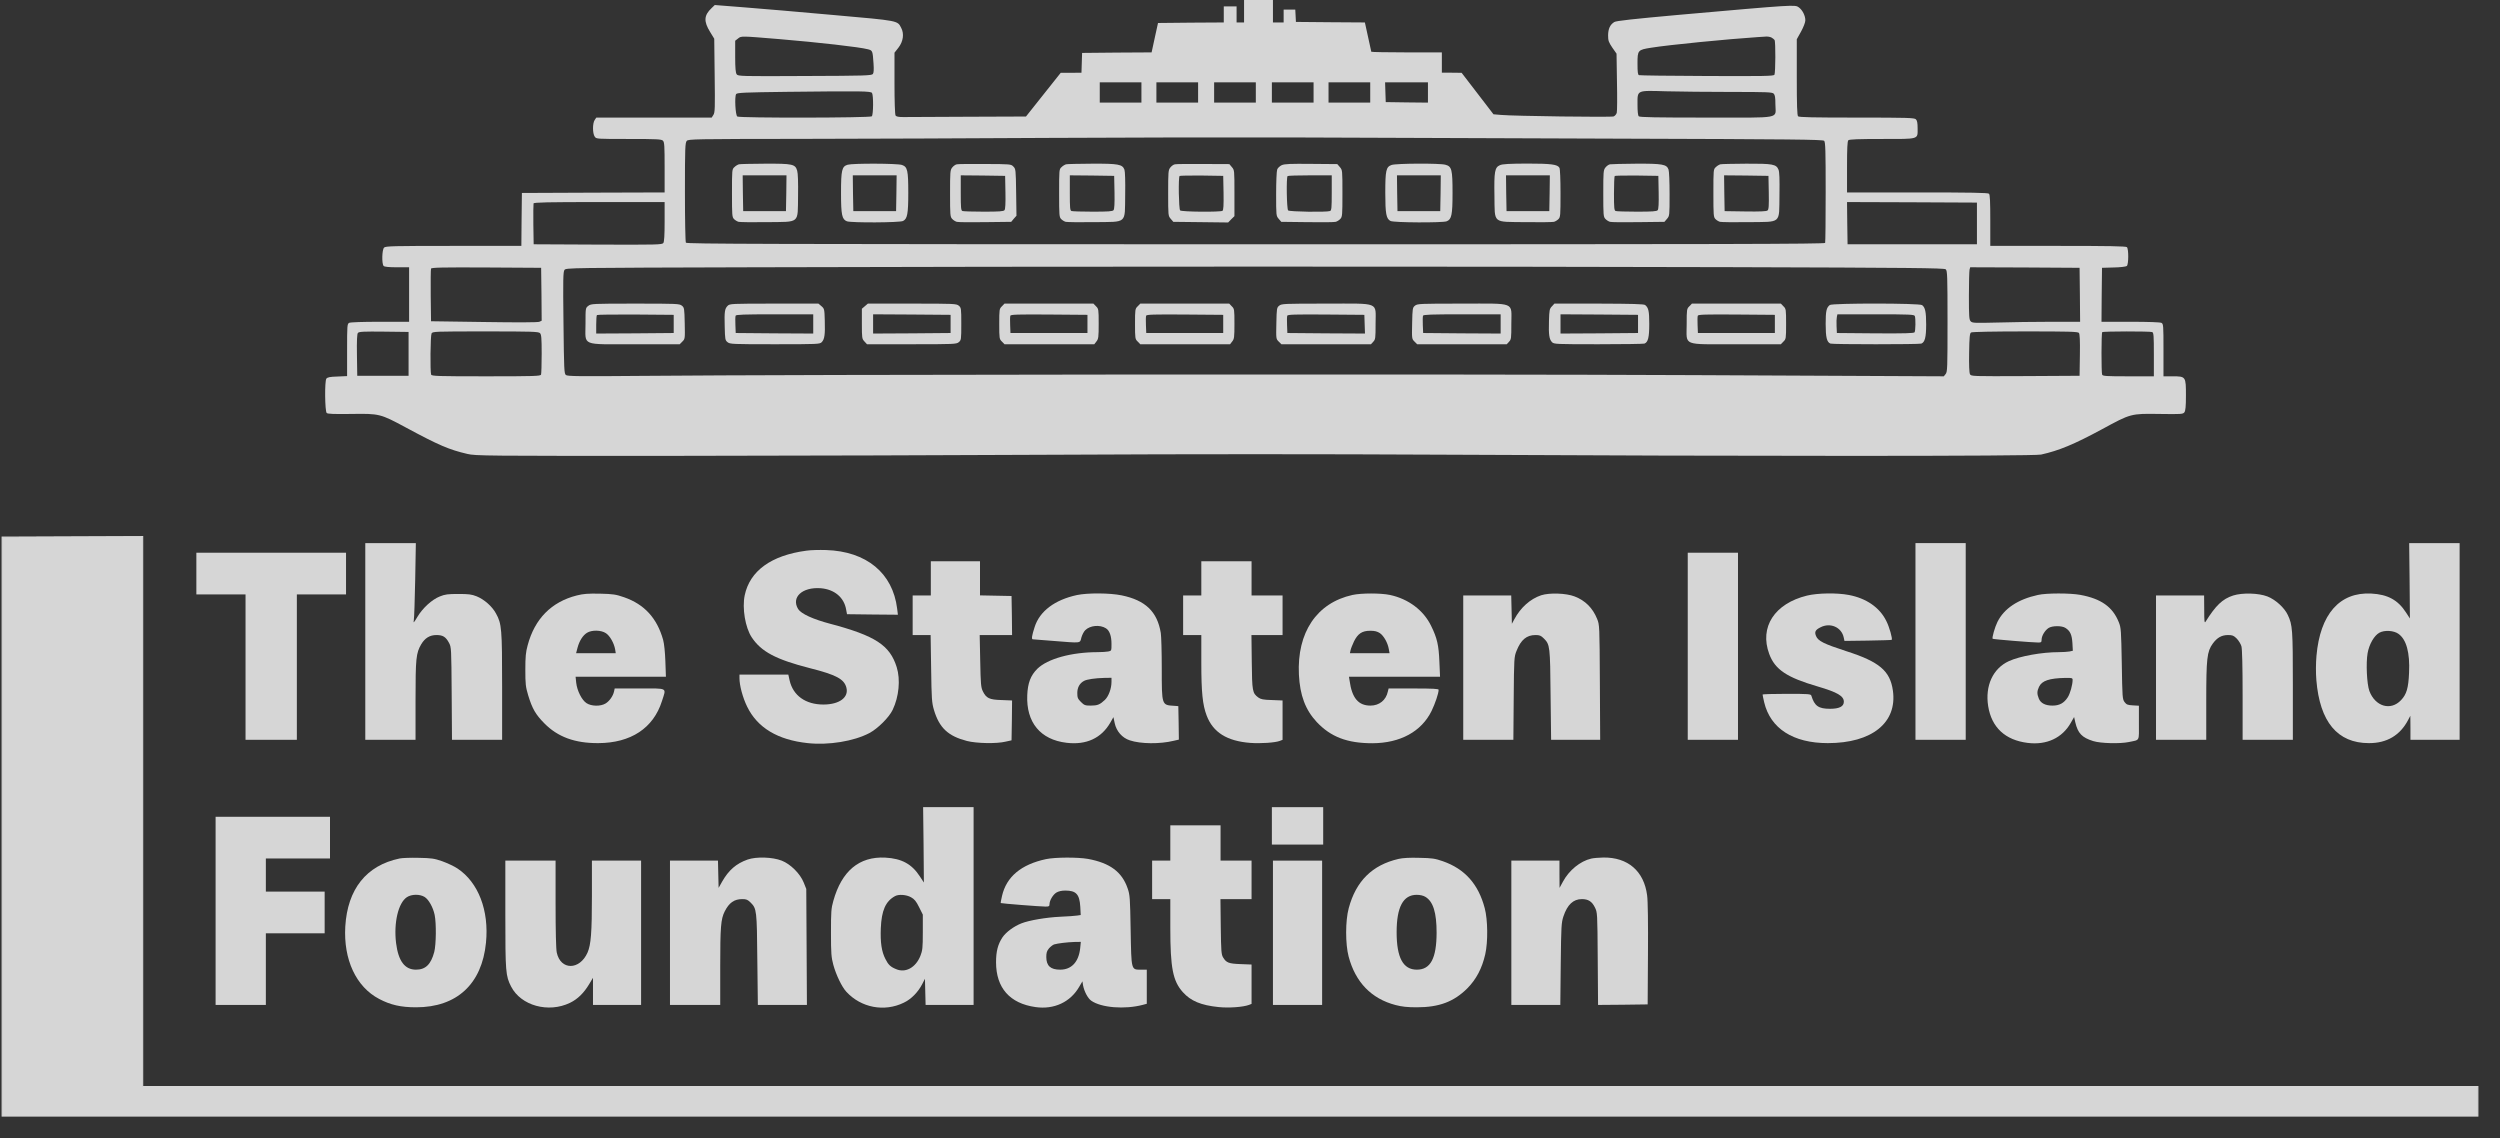 <?xml version="1.0" encoding="UTF-8"?>
<svg xmlns="http://www.w3.org/2000/svg" width="112" height="51" viewBox="0 0 112 51" fill="none">
  <rect x="0" y="0" width="112" height="51" fill="#333333" stroke="none"/>
  <g opacity="0.8">
    <path d="M55.734 0.503V1.006H55.567H55.399V0.646V0.287H55.112H54.825V0.646V1.006L53.354 1.015L51.879 1.03L51.735 1.686L51.592 2.347L50.035 2.356L48.478 2.371L48.464 2.811L48.45 3.257L47.985 3.262H47.52L46.74 4.243L45.964 5.22L43.363 5.23C41.936 5.24 40.633 5.244 40.465 5.244C40.25 5.244 40.154 5.225 40.121 5.173C40.092 5.129 40.073 4.512 40.073 3.731V2.361L40.25 2.136C40.465 1.858 40.513 1.513 40.374 1.25C40.202 0.919 40.298 0.934 37.367 0.675C35.892 0.541 34.086 0.388 33.353 0.33L32.022 0.225L31.878 0.364C31.533 0.69 31.519 0.958 31.816 1.437L31.998 1.734L32.017 3.381C32.036 4.852 32.031 5.043 31.959 5.149L31.883 5.268H29.296H26.715L26.643 5.374C26.542 5.517 26.542 5.977 26.643 6.121C26.715 6.226 26.72 6.226 28.171 6.226C29.43 6.226 29.636 6.236 29.699 6.303C29.766 6.365 29.775 6.542 29.775 7.5V8.621L26.581 8.631L23.381 8.645L23.367 9.828L23.357 11.016H20.321C17.619 11.016 17.275 11.025 17.207 11.092C17.112 11.183 17.097 11.825 17.188 11.916C17.227 11.955 17.428 11.974 17.787 11.974H18.328V13.195V14.416H17.03C16.23 14.416 15.699 14.435 15.641 14.464C15.555 14.512 15.55 14.579 15.55 15.681V16.849L15.114 16.869C14.779 16.878 14.669 16.902 14.621 16.964C14.54 17.075 14.554 18.42 14.636 18.502C14.679 18.545 14.971 18.555 15.732 18.545C17.002 18.526 17.035 18.535 18.175 19.148C19.669 19.953 20.12 20.145 20.939 20.336C21.307 20.422 21.686 20.427 30.35 20.422C35.317 20.418 43.172 20.394 47.808 20.37C53.134 20.341 59.341 20.341 64.667 20.37C78.202 20.442 91.096 20.442 91.44 20.365C92.24 20.188 92.92 19.905 94.17 19.23C95.464 18.526 95.459 18.526 96.742 18.545C97.739 18.559 97.796 18.555 97.863 18.468C97.911 18.396 97.93 18.21 97.93 17.712C97.93 16.869 97.925 16.859 97.332 16.859H96.924V15.686C96.924 14.579 96.92 14.512 96.833 14.464C96.776 14.435 96.244 14.416 95.44 14.416H94.147L94.156 13.205L94.17 11.998L94.692 11.983C94.985 11.979 95.248 11.945 95.282 11.916C95.363 11.849 95.368 11.155 95.286 11.073C95.243 11.03 94.491 11.016 92.197 11.016H89.165V9.876C89.165 9.052 89.151 8.722 89.108 8.679C89.065 8.635 88.284 8.621 85.899 8.621H82.747V7.481C82.747 6.657 82.762 6.327 82.805 6.284C82.848 6.241 83.25 6.226 84.309 6.226C86.004 6.226 85.909 6.255 85.909 5.747C85.909 5.513 85.889 5.398 85.832 5.345C85.765 5.278 85.458 5.268 83.183 5.268C81.248 5.268 80.597 5.254 80.554 5.211C80.511 5.168 80.496 4.713 80.496 3.458V1.758L80.688 1.413C80.798 1.212 80.879 1.001 80.879 0.91C80.879 0.699 80.75 0.45 80.587 0.33C80.41 0.206 80.463 0.201 75.156 0.67C73.188 0.848 72.397 0.934 72.321 0.987C72.129 1.106 72.048 1.288 72.043 1.58C72.043 1.825 72.067 1.887 72.23 2.131L72.421 2.404L72.44 3.664C72.455 4.358 72.45 4.981 72.431 5.053C72.412 5.12 72.349 5.192 72.292 5.216C72.182 5.259 67.823 5.201 67.249 5.149L66.908 5.12L66.195 4.191L65.481 3.262L65.04 3.257H64.595V2.802V2.347H63.014C62.148 2.347 61.434 2.332 61.434 2.318C61.434 2.299 61.242 1.427 61.171 1.116L61.147 1.006L59.6 0.996L58.057 0.982L58.043 0.704L58.029 0.431H57.77H57.507V0.718V1.006H57.267H57.028V0.503V-9.72748e-05H56.381H55.734V0.503ZM34.924 1.753C36.639 1.897 38.516 2.107 38.885 2.208C39.091 2.261 39.096 2.275 39.134 2.85C39.153 3.123 39.144 3.262 39.105 3.314C39.048 3.386 38.76 3.396 36.054 3.405C33.181 3.42 33.066 3.415 33.003 3.329C32.956 3.262 32.936 3.056 32.936 2.534V1.825L33.066 1.724C33.209 1.609 33.181 1.609 34.924 1.753ZM79.361 1.681C79.419 1.715 79.481 1.762 79.5 1.791C79.553 1.868 79.543 3.266 79.495 3.348C79.457 3.41 79.016 3.415 76.468 3.405C74.83 3.4 73.46 3.381 73.427 3.367C73.374 3.348 73.36 3.223 73.36 2.85C73.36 2.246 73.37 2.232 73.983 2.136C74.749 2.011 77.426 1.748 78.748 1.662C78.882 1.652 79.05 1.643 79.122 1.638C79.198 1.633 79.304 1.652 79.361 1.681ZM51.136 4.143V4.598H50.203H49.269V4.143V3.688H50.203H51.136V4.143ZM53.675 4.143V4.598H52.741H51.807V4.143V3.688H52.741H53.675V4.143ZM56.261 4.143V4.598H55.327H54.393V4.143V3.688H55.327H56.261V4.143ZM58.848 4.143V4.598H57.914H56.98V4.143V3.688H57.914H58.848V4.143ZM61.386 4.143V4.598H60.452H59.518V4.143V3.688H60.452H61.386V4.143ZM63.972 4.143V4.598L63.029 4.588L62.081 4.574L62.066 4.128L62.052 3.688H63.014H63.972V4.143ZM39.067 4.167C39.134 4.272 39.129 5.139 39.057 5.211C38.986 5.283 33.147 5.292 33.032 5.22C32.946 5.168 32.903 4.33 32.979 4.215C33.023 4.152 33.353 4.138 35.269 4.114C38.65 4.076 39.014 4.081 39.067 4.167ZM77.555 4.119C79.155 4.119 79.4 4.128 79.462 4.196C79.519 4.253 79.538 4.368 79.538 4.674C79.538 5.34 79.907 5.268 76.459 5.268C74.203 5.268 73.46 5.254 73.417 5.211C73.379 5.173 73.36 4.986 73.36 4.689C73.36 4.023 73.298 4.052 74.648 4.09C75.237 4.105 76.545 4.119 77.555 4.119ZM72.584 6.212C80.286 6.236 81.665 6.25 81.722 6.308C81.78 6.365 81.79 6.753 81.79 8.597C81.79 9.818 81.78 10.843 81.766 10.882C81.746 10.934 77.436 10.944 56.257 10.944C34.033 10.939 30.771 10.93 30.728 10.872C30.704 10.829 30.685 9.852 30.685 8.602C30.685 6.619 30.695 6.394 30.767 6.312C30.838 6.231 31.068 6.226 35.949 6.221C38.756 6.217 43.718 6.198 46.97 6.178C50.222 6.159 55.279 6.15 58.201 6.159C61.127 6.169 67.598 6.193 72.584 6.212ZM29.775 9.929C29.775 10.556 29.756 10.829 29.718 10.886C29.66 10.963 29.44 10.968 26.782 10.958L23.908 10.944L23.894 10.058C23.889 9.574 23.894 9.148 23.903 9.114C23.922 9.066 24.516 9.052 26.854 9.052H29.775V9.929ZM88.567 10.01V10.944H85.669H82.771L82.757 9.996L82.747 9.052L85.655 9.062L88.567 9.076V10.01ZM77.603 11.969C85.544 11.993 87.106 12.007 87.168 12.065C87.24 12.122 87.249 12.347 87.249 14.392C87.249 16.476 87.245 16.663 87.163 16.759L87.082 16.859L75.922 16.806C65.141 16.754 36.016 16.773 28.674 16.84C25.968 16.864 25.426 16.859 25.355 16.802C25.273 16.744 25.268 16.576 25.244 14.464C25.22 12.496 25.23 12.175 25.288 12.094C25.359 11.998 25.431 11.998 33.784 11.974C46.189 11.935 66.779 11.935 77.603 11.969ZM24.258 13.185L24.267 14.368L24.162 14.416C24.09 14.445 23.214 14.45 21.681 14.426L19.31 14.392L19.296 13.243C19.291 12.611 19.296 12.069 19.31 12.036C19.325 11.983 19.827 11.974 21.786 11.983L24.243 11.998L24.258 13.185ZM93.179 13.205L93.189 14.416H91.886C91.167 14.416 90.08 14.431 89.477 14.45C88.471 14.474 88.365 14.474 88.289 14.397C88.217 14.325 88.207 14.196 88.207 13.252C88.207 12.668 88.222 12.141 88.236 12.079L88.265 11.974L90.717 11.983L93.165 11.998L93.179 13.205ZM18.304 15.853V16.835H17.155H16.005L15.991 15.906C15.981 15.255 15.996 14.958 16.034 14.915C16.082 14.857 16.297 14.847 17.198 14.857L18.304 14.871V15.853ZM24.191 14.924C24.253 14.986 24.267 15.14 24.267 15.853C24.267 16.323 24.253 16.739 24.239 16.782C24.215 16.849 23.951 16.859 21.777 16.859C19.602 16.859 19.339 16.849 19.315 16.782C19.267 16.653 19.281 15.039 19.334 14.938C19.382 14.852 19.463 14.847 21.753 14.847C23.836 14.847 24.124 14.857 24.191 14.924ZM93.136 14.915C93.174 14.958 93.189 15.264 93.179 15.906L93.165 16.835L90.736 16.849C88.327 16.859 88.308 16.859 88.255 16.763C88.222 16.696 88.207 16.366 88.217 15.8C88.227 15.101 88.246 14.929 88.303 14.895C88.346 14.867 89.333 14.847 90.727 14.847C92.671 14.847 93.093 14.857 93.136 14.915ZM96.417 14.876C96.484 14.9 96.493 15.034 96.493 15.882V16.859H95.349C94.348 16.859 94.199 16.849 94.175 16.782C94.137 16.682 94.137 14.919 94.18 14.881C94.218 14.838 96.316 14.838 96.417 14.876Z" fill="white"></path>
    <path d="M33.104 7.361C33.051 7.376 32.96 7.428 32.903 7.486C32.793 7.582 32.793 7.606 32.793 8.654C32.793 9.655 32.797 9.727 32.888 9.818C32.941 9.871 33.032 9.924 33.09 9.938C33.152 9.952 33.722 9.962 34.359 9.952C35.863 9.933 35.733 10.043 35.753 8.774C35.762 8.166 35.748 7.764 35.714 7.649C35.628 7.352 35.513 7.328 34.268 7.333C33.679 7.337 33.157 7.347 33.104 7.361ZM35.226 8.654L35.211 9.459H34.253H33.295L33.281 8.654L33.272 7.855H34.253H35.235L35.226 8.654Z" fill="white"></path>
    <path d="M37.975 7.38C37.716 7.457 37.678 7.615 37.678 8.645C37.678 9.632 37.721 9.828 37.941 9.914C38.133 9.986 40.307 9.976 40.456 9.9C40.648 9.804 40.691 9.588 40.691 8.645C40.691 7.63 40.657 7.476 40.408 7.39C40.202 7.318 38.21 7.313 37.975 7.38ZM40.159 8.655L40.145 9.459H39.187H38.229L38.214 8.655L38.205 7.855H39.187H40.169L40.159 8.655Z" fill="white"></path>
    <path d="M42.865 7.361C42.803 7.371 42.712 7.438 42.659 7.505C42.568 7.62 42.563 7.697 42.563 8.664C42.563 9.641 42.568 9.713 42.659 9.809C42.712 9.866 42.807 9.924 42.865 9.938C42.922 9.957 43.497 9.962 44.139 9.952L45.303 9.938L45.418 9.799L45.538 9.665L45.523 8.616C45.509 7.601 45.504 7.567 45.399 7.462C45.293 7.352 45.269 7.352 44.129 7.347C43.492 7.342 42.922 7.347 42.865 7.361ZM45.044 8.616C45.054 9.114 45.039 9.373 45.001 9.416C44.958 9.469 44.757 9.483 44.072 9.483C43.588 9.483 43.162 9.469 43.119 9.454C43.052 9.43 43.042 9.311 43.042 8.64V7.855L44.038 7.864L45.03 7.879L45.044 8.616Z" fill="white"></path>
    <path d="M47.76 7.361C47.707 7.376 47.616 7.428 47.559 7.486C47.449 7.582 47.449 7.606 47.449 8.654C47.449 9.655 47.453 9.727 47.544 9.818C47.597 9.871 47.688 9.924 47.745 9.938C47.808 9.952 48.378 9.962 49.015 9.952C50.523 9.933 50.389 10.053 50.408 8.726C50.418 8.113 50.404 7.682 50.375 7.601C50.284 7.361 50.107 7.328 48.924 7.333C48.335 7.337 47.813 7.347 47.76 7.361ZM49.93 8.616C49.939 9.114 49.925 9.373 49.886 9.416C49.843 9.469 49.642 9.483 48.957 9.483C48.474 9.483 48.047 9.469 48.004 9.454C47.937 9.43 47.928 9.311 47.928 8.64V7.855L48.924 7.864L49.915 7.879L49.93 8.616Z" fill="white"></path>
    <path d="M52.636 7.361C52.573 7.371 52.482 7.438 52.43 7.505C52.339 7.62 52.334 7.697 52.334 8.65C52.334 9.66 52.334 9.67 52.449 9.804L52.564 9.938L53.79 9.952L55.021 9.967L55.16 9.823L55.303 9.684V8.65C55.303 7.63 55.303 7.62 55.188 7.486L55.074 7.352L53.905 7.347C53.268 7.342 52.693 7.347 52.636 7.361ZM54.815 8.64C54.824 9.22 54.81 9.411 54.767 9.445C54.662 9.507 52.937 9.493 52.87 9.426C52.808 9.363 52.784 7.946 52.846 7.883C52.865 7.869 53.311 7.859 53.838 7.864L54.8 7.879L54.815 8.64Z" fill="white"></path>
    <path d="M57.42 7.4C57.339 7.438 57.243 7.524 57.219 7.591C57.191 7.663 57.171 8.156 57.171 8.693C57.171 9.656 57.171 9.67 57.286 9.804L57.401 9.938L58.565 9.952C59.207 9.962 59.782 9.957 59.839 9.938C59.897 9.924 59.992 9.866 60.045 9.809C60.136 9.713 60.141 9.641 60.141 8.664C60.141 7.63 60.141 7.62 60.026 7.486L59.911 7.352L58.742 7.342C57.808 7.333 57.55 7.342 57.42 7.4ZM59.662 8.64C59.662 9.311 59.652 9.43 59.585 9.454C59.437 9.512 57.77 9.488 57.708 9.426C57.645 9.363 57.621 7.946 57.684 7.888C57.698 7.869 58.153 7.855 58.69 7.855H59.662V8.64Z" fill="white"></path>
    <path d="M62.344 7.39C62.095 7.476 62.061 7.63 62.061 8.645C62.061 9.588 62.105 9.804 62.296 9.9C62.445 9.976 64.619 9.986 64.811 9.914C65.031 9.828 65.074 9.632 65.074 8.645C65.074 7.591 65.04 7.457 64.753 7.38C64.499 7.309 62.559 7.318 62.344 7.39ZM64.538 8.655L64.523 9.459H63.565H62.607L62.593 8.655L62.584 7.855H63.565H64.547L64.538 8.655Z" fill="white"></path>
    <path d="M67.196 7.4C66.966 7.5 66.932 7.677 66.951 8.774C66.971 10.043 66.841 9.933 68.345 9.952C68.982 9.962 69.552 9.952 69.615 9.938C69.672 9.924 69.763 9.871 69.816 9.818C69.907 9.727 69.911 9.655 69.911 8.664C69.911 8.046 69.892 7.572 69.864 7.519C69.782 7.366 69.499 7.328 68.403 7.328C67.612 7.333 67.311 7.347 67.196 7.4ZM69.423 8.654L69.409 9.459H68.451H67.493L67.478 8.654L67.469 7.855H68.451H69.433L69.423 8.654Z" fill="white"></path>
    <path d="M72.129 7.361C72.067 7.371 71.976 7.438 71.923 7.505C71.832 7.62 71.827 7.697 71.827 8.664C71.827 9.641 71.832 9.713 71.923 9.809C71.976 9.866 72.072 9.924 72.129 9.938C72.186 9.957 72.761 9.962 73.403 9.952L74.567 9.938L74.682 9.804C74.797 9.67 74.797 9.656 74.797 8.693C74.797 8.156 74.778 7.663 74.749 7.591C74.663 7.361 74.481 7.328 73.302 7.333C72.713 7.337 72.186 7.352 72.129 7.361ZM74.308 8.616C74.318 9.114 74.303 9.373 74.265 9.416C74.222 9.469 74.021 9.483 73.336 9.483C72.852 9.483 72.426 9.469 72.383 9.454C72.316 9.43 72.306 9.315 72.306 8.674C72.306 8.257 72.321 7.903 72.34 7.883C72.359 7.869 72.804 7.859 73.331 7.864L74.294 7.879L74.308 8.616Z" fill="white"></path>
    <path d="M77.072 7.361C77.019 7.376 76.928 7.428 76.871 7.486C76.76 7.582 76.76 7.606 76.76 8.654C76.76 9.655 76.765 9.727 76.856 9.818C76.909 9.871 77 9.924 77.057 9.938C77.12 9.952 77.69 9.962 78.327 9.952C79.835 9.933 79.701 10.053 79.72 8.731C79.73 8.027 79.72 7.701 79.677 7.601C79.577 7.357 79.423 7.328 78.236 7.333C77.647 7.337 77.124 7.347 77.072 7.361ZM79.241 8.626C79.251 9.22 79.241 9.387 79.184 9.43C79.141 9.469 78.844 9.483 78.192 9.473L77.263 9.459L77.249 8.654L77.239 7.855L78.231 7.864L79.227 7.879L79.241 8.626Z" fill="white"></path>
    <path d="M26.355 13.703C26.231 13.798 26.231 13.803 26.231 14.507C26.231 15.523 25.991 15.422 28.453 15.422H30.451L30.57 15.302C30.69 15.183 30.69 15.173 30.676 14.483C30.661 13.818 30.657 13.779 30.546 13.693C30.441 13.607 30.331 13.602 28.458 13.602C26.533 13.602 26.48 13.607 26.355 13.703ZM30.182 14.512V14.919L28.448 14.934L26.71 14.943V14.546C26.71 14.325 26.724 14.129 26.743 14.114C26.763 14.095 27.543 14.086 28.477 14.091L30.182 14.105V14.512Z" fill="white"></path>
    <path d="M32.601 13.698C32.467 13.832 32.448 13.957 32.467 14.632C32.481 15.202 32.486 15.245 32.596 15.331C32.702 15.417 32.812 15.422 34.713 15.422C36.639 15.422 36.725 15.417 36.811 15.331C36.94 15.202 36.969 14.996 36.95 14.368C36.936 13.851 36.931 13.827 36.801 13.717L36.667 13.602H34.68C32.769 13.602 32.692 13.607 32.601 13.698ZM36.433 14.512V14.943L34.699 14.934L32.96 14.919L32.946 14.565C32.936 14.368 32.941 14.182 32.956 14.143C32.975 14.095 33.305 14.081 34.708 14.081H36.433V14.512Z" fill="white"></path>
    <path d="M38.746 13.717L38.612 13.832V14.502C38.612 15.149 38.617 15.178 38.727 15.298L38.842 15.422H40.844C42.736 15.422 42.846 15.417 42.951 15.331C43.061 15.24 43.066 15.216 43.066 14.512C43.066 13.808 43.061 13.784 42.951 13.693C42.846 13.607 42.74 13.602 40.858 13.602H38.88L38.746 13.717ZM42.587 14.512V14.919L40.853 14.934L39.115 14.943V14.512V14.081L40.853 14.091L42.587 14.105V14.512Z" fill="white"></path>
    <path d="M44.886 13.722C44.771 13.832 44.766 13.861 44.766 14.512C44.766 15.164 44.771 15.192 44.886 15.302L45.001 15.422H47.013H49.024L49.12 15.298C49.211 15.183 49.221 15.106 49.221 14.502C49.221 13.861 49.216 13.832 49.101 13.722L48.986 13.602H46.993H45.001L44.886 13.722ZM48.718 14.512V14.919H46.993H45.269L45.255 14.565C45.245 14.368 45.25 14.182 45.264 14.143C45.288 14.091 45.595 14.081 47.003 14.091L48.718 14.105V14.512Z" fill="white"></path>
    <path d="M50.969 13.722C50.854 13.832 50.849 13.861 50.849 14.512C50.849 15.164 50.854 15.192 50.969 15.302L51.084 15.422H53.095H55.107L55.203 15.298C55.294 15.183 55.303 15.106 55.303 14.502C55.303 13.861 55.299 13.832 55.184 13.722L55.069 13.602H53.076H51.084L50.969 13.722ZM54.8 14.512V14.919H53.076H51.352L51.338 14.565C51.328 14.368 51.333 14.182 51.347 14.143C51.371 14.091 51.678 14.081 53.086 14.091L54.8 14.105V14.512Z" fill="white"></path>
    <path d="M57.31 13.693C57.2 13.779 57.195 13.818 57.181 14.483C57.166 15.173 57.166 15.183 57.286 15.302L57.406 15.422H59.413H61.42L61.52 15.312C61.621 15.207 61.626 15.154 61.626 14.502C61.626 13.506 61.855 13.602 59.398 13.602C57.526 13.602 57.416 13.607 57.31 13.693ZM61.137 14.527L61.151 14.943L59.413 14.934L57.674 14.919L57.66 14.565C57.65 14.368 57.655 14.182 57.669 14.143C57.693 14.091 58 14.081 59.408 14.091L61.123 14.105L61.137 14.527Z" fill="white"></path>
    <path d="M63.393 13.693C63.283 13.779 63.278 13.818 63.264 14.483C63.249 15.173 63.249 15.183 63.369 15.302L63.489 15.422H65.496H67.502L67.603 15.312C67.704 15.207 67.708 15.154 67.708 14.502C67.708 13.506 67.938 13.602 65.481 13.602C63.608 13.602 63.498 13.607 63.393 13.693ZM67.229 14.512V14.943L65.496 14.934L63.757 14.919L63.742 14.565C63.733 14.368 63.738 14.182 63.752 14.143C63.771 14.095 64.102 14.081 65.505 14.081H67.229V14.512Z" fill="white"></path>
    <path d="M69.523 13.727C69.418 13.837 69.409 13.894 69.394 14.378C69.375 14.996 69.404 15.202 69.533 15.331C69.619 15.417 69.706 15.422 71.607 15.422C72.699 15.422 73.628 15.408 73.671 15.393C73.834 15.331 73.887 15.116 73.887 14.512C73.887 13.933 73.853 13.784 73.7 13.664C73.642 13.621 73.12 13.607 71.631 13.602H69.638L69.523 13.727ZM73.384 14.512V14.919L71.65 14.934L69.911 14.943V14.512V14.081L71.65 14.091L73.384 14.105V14.512Z" fill="white"></path>
    <path d="M75.683 13.722C75.568 13.832 75.563 13.861 75.563 14.527C75.563 15.518 75.324 15.422 77.785 15.422H79.783L79.898 15.302C80.013 15.192 80.017 15.164 80.017 14.512C80.017 13.861 80.013 13.832 79.898 13.722L79.783 13.602H77.79H75.798L75.683 13.722ZM79.514 14.512V14.919H77.79H76.066L76.052 14.565C76.042 14.368 76.047 14.182 76.061 14.143C76.085 14.091 76.392 14.081 77.8 14.091L79.514 14.105V14.512Z" fill="white"></path>
    <path d="M81.976 13.664C81.823 13.784 81.79 13.933 81.79 14.512C81.79 15.116 81.842 15.331 82.005 15.393C82.11 15.432 85.971 15.432 86.076 15.393C86.234 15.331 86.292 15.111 86.292 14.541C86.292 13.971 86.249 13.774 86.11 13.669C85.995 13.578 82.091 13.578 81.976 13.664ZM85.784 14.158C85.827 14.268 85.817 14.814 85.774 14.886C85.741 14.929 85.358 14.943 84.012 14.934L82.292 14.919L82.278 14.608C82.268 14.44 82.278 14.249 82.292 14.191L82.316 14.081H84.036C85.559 14.081 85.76 14.091 85.784 14.158Z" fill="white"></path>
    <path d="M16.365 28.737V33.143H17.49H18.616V31.381C18.616 29.479 18.64 29.264 18.869 28.866C19.037 28.584 19.253 28.45 19.554 28.45C19.842 28.45 19.971 28.531 20.115 28.799C20.22 28.996 20.22 29.034 20.235 31.07L20.249 33.143H21.37H22.495V30.758C22.495 28.162 22.476 27.947 22.222 27.487C22.05 27.166 21.695 26.855 21.355 26.716C21.125 26.625 20.991 26.61 20.531 26.61C20.067 26.61 19.938 26.625 19.703 26.721C19.353 26.86 18.936 27.238 18.697 27.64C18.529 27.918 18.515 27.932 18.539 27.779C18.558 27.688 18.582 26.874 18.601 25.969L18.63 24.331H17.495H16.365V28.737Z" fill="white"></path>
    <path d="M85.813 28.737V33.143H86.938H88.064V28.737V24.331H86.938H85.813V28.737Z" fill="white"></path>
    <path d="M107.95 26.021L107.964 27.707L107.792 27.444C107.428 26.879 106.973 26.63 106.23 26.591C104.813 26.519 103.941 27.516 103.778 29.379C103.749 29.728 103.745 30.126 103.773 30.471C103.927 32.339 104.717 33.292 106.125 33.292C106.93 33.297 107.524 32.942 107.883 32.257L107.983 32.066L107.988 32.602V33.143H109.09H110.191V28.737V24.331H109.061H107.931L107.95 26.021ZM107.452 28.397C107.806 28.646 107.969 29.24 107.926 30.14C107.897 30.825 107.816 31.108 107.562 31.371C107.102 31.855 106.412 31.654 106.149 30.959C106.034 30.648 105.991 29.709 106.068 29.264C106.139 28.861 106.365 28.469 106.599 28.344C106.829 28.22 107.241 28.244 107.452 28.397Z" fill="white"></path>
    <path d="M36.121 24.671C34.55 24.881 33.593 25.576 33.363 26.668C33.243 27.247 33.386 28.114 33.679 28.555C34.105 29.197 34.766 29.546 36.284 29.934C37.462 30.231 37.817 30.423 37.917 30.801C38.037 31.242 37.606 31.563 36.888 31.563C36.088 31.563 35.528 31.16 35.374 30.48L35.317 30.222H34.22H33.128V30.385C33.128 30.71 33.276 31.261 33.473 31.659C33.932 32.602 34.838 33.148 36.188 33.292C37.118 33.392 38.248 33.21 38.947 32.842C39.321 32.645 39.828 32.142 39.991 31.802C40.274 31.213 40.346 30.447 40.173 29.891C39.867 28.905 39.215 28.483 37.199 27.947C36.418 27.741 35.892 27.497 35.757 27.286C35.436 26.759 35.939 26.294 36.763 26.352C37.381 26.4 37.817 26.764 37.908 27.314L37.946 27.516L39.086 27.53L40.226 27.54L40.192 27.267C39.996 25.672 38.818 24.699 37.007 24.642C36.706 24.632 36.308 24.642 36.121 24.671Z" fill="white"></path>
    <path d="M8.797 25.696V26.63H9.899H11V29.887V33.143H12.15H13.299V29.887V26.63H14.401H15.502V25.696V24.762H12.15H8.797V25.696Z" fill="white"></path>
    <path d="M75.611 28.953V33.143H76.737H77.862V28.953V24.762H76.737H75.611V28.953Z" fill="white"></path>
    <path d="M41.701 25.911V26.677H41.294H40.887V27.564V28.45H41.289H41.692L41.715 29.944C41.735 31.314 41.744 31.472 41.84 31.802C42.08 32.607 42.472 32.976 43.32 33.196C43.756 33.306 44.642 33.325 45.054 33.225L45.317 33.167L45.332 32.272L45.341 31.381L44.867 31.362C44.321 31.347 44.182 31.28 44.029 30.964C43.947 30.796 43.933 30.638 43.914 29.613L43.89 28.45H44.618H45.341L45.332 27.573L45.317 26.701L44.613 26.687L43.904 26.673V25.911V25.145H42.803H41.701V25.911Z" fill="white"></path>
    <path d="M53.819 25.911V26.677H53.411H53.004V27.564V28.45H53.411H53.819V29.68C53.819 31.017 53.876 31.577 54.058 32.056C54.346 32.813 54.968 33.201 56.017 33.282C56.477 33.316 57.128 33.273 57.339 33.191L57.459 33.143V32.262V31.381L56.984 31.362C56.592 31.352 56.482 31.328 56.371 31.247C56.108 31.05 56.094 30.974 56.079 29.657L56.065 28.45H56.759H57.459V27.564V26.677H56.764H56.07V25.911V25.145H54.944H53.819V25.911Z" fill="white"></path>
    <path d="M25.838 26.677C24.703 26.965 23.956 27.722 23.64 28.905C23.554 29.216 23.535 29.422 23.535 30.006C23.535 30.653 23.549 30.768 23.664 31.156C23.846 31.75 23.994 32.008 24.387 32.406C24.986 33.014 25.752 33.297 26.801 33.292C28.262 33.287 29.272 32.621 29.655 31.41C29.852 30.787 29.952 30.844 28.654 30.844H27.538L27.51 30.974C27.467 31.18 27.304 31.41 27.131 31.515C26.906 31.654 26.49 31.644 26.274 31.5C26.063 31.362 25.853 30.94 25.814 30.586L25.786 30.317H27.811H29.833L29.809 29.633C29.794 29.211 29.756 28.842 29.708 28.665C29.435 27.693 28.87 27.075 27.965 26.759C27.591 26.63 27.476 26.61 26.878 26.596C26.332 26.587 26.14 26.601 25.838 26.677ZM27.146 28.368C27.323 28.483 27.51 28.814 27.558 29.091L27.586 29.264H26.696H25.809L25.872 29.024C25.953 28.713 26.111 28.464 26.298 28.349C26.514 28.215 26.935 28.224 27.146 28.368Z" fill="white"></path>
    <path d="M48.248 26.658C47.252 26.874 46.577 27.381 46.352 28.09C46.227 28.474 46.203 28.641 46.27 28.641C46.299 28.641 46.711 28.675 47.185 28.713C48.464 28.814 48.378 28.828 48.445 28.565C48.478 28.445 48.555 28.296 48.617 28.234C48.833 28.018 49.273 27.975 49.546 28.148C49.709 28.248 49.795 28.497 49.795 28.847C49.795 29.154 49.795 29.159 49.647 29.187C49.566 29.202 49.36 29.216 49.187 29.216C47.999 29.216 46.931 29.513 46.471 29.963C46.17 30.265 46.045 30.595 46.021 31.141C45.969 32.363 46.61 33.139 47.784 33.277C48.665 33.383 49.34 33.072 49.743 32.372L49.882 32.128L49.939 32.401C50.016 32.76 50.274 33.057 50.614 33.167C51.098 33.33 51.96 33.34 52.588 33.186L52.813 33.134L52.803 32.382L52.789 31.635L52.597 31.62C52.042 31.587 52.047 31.601 52.047 29.949C52.047 29.216 52.027 28.497 52.003 28.354C51.845 27.401 51.314 26.893 50.255 26.673C49.719 26.562 48.727 26.558 48.248 26.658ZM49.795 30.547C49.795 30.849 49.666 31.194 49.498 31.357C49.273 31.568 49.168 31.611 48.861 31.611C48.617 31.611 48.574 31.596 48.426 31.448C48.282 31.304 48.263 31.252 48.263 31.046C48.263 30.797 48.368 30.61 48.565 30.504C48.694 30.433 49.067 30.38 49.474 30.37L49.795 30.365V30.547Z" fill="white"></path>
    <path d="M60.591 26.654C58.991 27.008 58.1 28.33 58.191 30.222C58.239 31.156 58.479 31.797 58.991 32.348C59.619 33.014 60.356 33.297 61.482 33.297C62.732 33.292 63.68 32.775 64.135 31.85C64.293 31.524 64.451 31.06 64.451 30.902C64.451 30.859 64.198 30.844 63.331 30.844H62.21L62.176 30.979C62.095 31.366 61.793 31.611 61.396 31.611C60.854 31.611 60.567 31.271 60.462 30.495L60.433 30.317H62.473H64.514L64.485 29.657C64.456 28.905 64.384 28.588 64.116 28.043C63.776 27.338 63.096 26.831 62.272 26.654C61.86 26.567 60.989 26.567 60.591 26.654ZM61.817 28.363C61.994 28.483 62.172 28.799 62.219 29.082L62.253 29.264H61.362H60.476L60.505 29.13C60.519 29.058 60.591 28.881 60.658 28.737C60.831 28.387 61.022 28.258 61.386 28.258C61.592 28.258 61.697 28.287 61.817 28.363Z" fill="white"></path>
    <path d="M69.044 26.668C68.556 26.831 68.12 27.219 67.838 27.75L67.732 27.947L67.718 27.31L67.703 26.678H66.631H65.553V29.91V33.143H66.674H67.799L67.814 31.285C67.828 29.484 67.833 29.422 67.943 29.154C68.139 28.66 68.393 28.45 68.791 28.45C68.978 28.45 69.035 28.474 69.169 28.608C69.437 28.876 69.447 28.957 69.466 31.141L69.49 33.143H70.587H71.688L71.674 30.567C71.66 28.014 71.66 27.995 71.549 27.722C71.353 27.238 71.018 26.903 70.544 26.721C70.16 26.572 69.418 26.548 69.044 26.668Z" fill="white"></path>
    <path d="M80.956 26.682C79.5 27.037 78.815 28.095 79.261 29.297C79.519 29.997 80.051 30.351 81.43 30.753C82.311 31.012 82.604 31.18 82.604 31.438C82.604 31.649 82.403 31.754 81.986 31.754C81.469 31.754 81.291 31.63 81.148 31.165C81.124 31.093 81.028 31.084 80.041 31.084C79.447 31.084 78.964 31.098 78.964 31.117C78.964 31.141 78.997 31.295 79.035 31.462C79.313 32.636 80.333 33.292 81.885 33.292C83.863 33.292 85.003 32.377 84.802 30.94C84.677 30.054 84.199 29.647 82.7 29.168C81.713 28.847 81.449 28.718 81.358 28.493C81.282 28.311 81.325 28.22 81.555 28.105C81.995 27.875 82.503 28.1 82.599 28.56L82.632 28.713L83.681 28.699C84.261 28.689 84.74 28.675 84.749 28.665C84.793 28.622 84.644 28.086 84.505 27.817C84.208 27.214 83.609 26.802 82.824 26.654C82.297 26.553 81.43 26.567 80.956 26.682Z" fill="white"></path>
    <path d="M91.297 26.654C90.401 26.85 89.783 27.262 89.486 27.861C89.371 28.09 89.232 28.579 89.271 28.617C89.295 28.641 91.057 28.785 91.311 28.785C91.445 28.785 91.464 28.771 91.464 28.651C91.464 28.488 91.613 28.239 91.776 28.134C91.939 28.028 92.374 28.023 92.537 28.134C92.743 28.268 92.82 28.43 92.844 28.804L92.863 29.154L92.71 29.187C92.623 29.202 92.417 29.216 92.245 29.216C91.474 29.216 90.497 29.393 89.999 29.618C89.28 29.949 88.926 30.725 89.07 31.635C89.223 32.588 89.831 33.158 90.842 33.282C91.685 33.388 92.389 33.062 92.772 32.382L92.92 32.123L92.973 32.358C93.088 32.851 93.27 33.043 93.778 33.201C94.113 33.306 94.97 33.325 95.368 33.244C95.88 33.134 95.823 33.244 95.823 32.377V31.616L95.555 31.601C95.32 31.587 95.267 31.568 95.181 31.453C95.085 31.323 95.08 31.247 95.056 29.729C95.028 28.234 95.023 28.124 94.922 27.875C94.649 27.19 94.132 26.821 93.189 26.649C92.734 26.567 91.675 26.567 91.297 26.654ZM92.853 30.456C92.853 30.682 92.743 31.074 92.633 31.242C92.465 31.501 92.259 31.611 91.953 31.611C91.632 31.611 91.426 31.505 91.34 31.299C91.254 31.089 91.254 30.969 91.349 30.768C91.479 30.495 91.804 30.385 92.532 30.37C92.815 30.366 92.853 30.375 92.853 30.456Z" fill="white"></path>
    <path d="M100.047 26.678C99.563 26.836 99.271 27.118 98.807 27.856C98.759 27.928 98.749 27.822 98.749 27.31L98.744 26.678H97.667H96.589V29.91V33.143H97.715H98.84V31.414C98.84 29.489 98.874 29.192 99.132 28.833C99.329 28.565 99.53 28.45 99.817 28.45C100.014 28.45 100.071 28.474 100.205 28.608C100.291 28.694 100.387 28.852 100.416 28.953C100.449 29.077 100.469 29.839 100.469 31.141V33.143H101.594H102.72V30.725C102.72 28.181 102.705 28.004 102.495 27.554C102.346 27.228 101.939 26.86 101.58 26.721C101.182 26.567 100.459 26.548 100.047 26.678Z" fill="white"></path>
    <path d="M41.376 37.851L41.39 39.537L41.217 39.274C40.853 38.709 40.398 38.46 39.656 38.421C38.492 38.364 37.707 39.02 37.333 40.361C37.237 40.692 37.228 40.85 37.228 41.788C37.228 42.722 37.242 42.885 37.333 43.225C37.458 43.68 37.716 44.217 37.917 44.432C38.574 45.146 39.618 45.347 40.489 44.921C40.825 44.763 41.131 44.447 41.318 44.083L41.438 43.848L41.452 44.432L41.467 45.021H42.539H43.617V40.591V36.161H42.487H41.356L41.376 37.851ZM40.815 40.198C40.964 40.28 41.045 40.376 41.174 40.639L41.342 40.974V41.764C41.342 42.473 41.328 42.584 41.232 42.828C41.021 43.35 40.566 43.599 40.145 43.417C39.895 43.316 39.795 43.221 39.666 42.962C39.493 42.627 39.436 42.219 39.46 41.587C39.493 40.787 39.675 40.376 40.097 40.146C40.26 40.055 40.604 40.079 40.815 40.198Z" fill="white"></path>
    <path d="M56.98 36.999V37.837H58.129H59.279V36.999V36.161H58.129H56.98V36.999Z" fill="white"></path>
    <path d="M9.659 40.807V45.021H10.785H11.91V43.417V41.812H13.227H14.544V40.878V39.944H13.227H11.91V39.202V38.46H13.347H14.784V37.526V36.592H12.222H9.659V40.807Z" fill="white"></path>
    <path d="M52.43 37.765V38.556H52.023H51.615V39.418V40.28H52.023H52.43V41.568C52.43 43.369 52.545 43.949 52.99 44.447C53.344 44.844 53.804 45.036 54.595 45.117C55.059 45.165 55.691 45.117 55.95 45.021L56.07 44.974V44.092V43.211L55.581 43.192C55.045 43.173 54.939 43.13 54.796 42.895C54.714 42.761 54.705 42.617 54.69 41.511L54.676 40.28H55.37H56.07V39.418V38.556H55.375H54.681V37.765V36.975H53.555H52.43V37.765Z" fill="white"></path>
    <path d="M17.902 38.46C16.412 38.771 15.569 39.83 15.469 41.506C15.383 42.991 15.953 44.212 16.987 44.753C17.495 45.021 17.959 45.127 18.64 45.127C20.464 45.127 21.59 44.087 21.772 42.234C21.916 40.792 21.432 39.532 20.498 38.91C20.349 38.809 20.038 38.666 19.813 38.584C19.454 38.46 19.334 38.441 18.759 38.431C18.405 38.421 18.017 38.436 17.902 38.46ZM19.023 40.184C19.205 40.299 19.401 40.644 19.473 40.989C19.55 41.362 19.54 42.315 19.454 42.651C19.305 43.206 19.066 43.441 18.635 43.441C18.132 43.441 17.845 43.053 17.744 42.248C17.634 41.343 17.84 40.452 18.228 40.194C18.438 40.055 18.807 40.05 19.023 40.184Z" fill="white"></path>
    <path d="M33.492 38.508C32.979 38.69 32.644 38.982 32.347 39.504L32.194 39.777L32.179 39.164L32.165 38.556H31.092H30.015V41.788V45.021H31.14H32.266V43.307C32.266 41.525 32.294 41.175 32.467 40.831C32.663 40.443 32.893 40.28 33.252 40.28C33.439 40.28 33.497 40.304 33.631 40.438C33.899 40.706 33.909 40.787 33.928 42.995L33.952 45.021H35.048H36.15L36.136 42.421L36.121 39.825L36.006 39.537C35.848 39.14 35.413 38.709 35.02 38.556C34.603 38.393 33.88 38.373 33.492 38.508Z" fill="white"></path>
    <path d="M46.859 38.489C45.748 38.728 45.087 39.279 44.891 40.136C44.853 40.304 44.824 40.447 44.834 40.457C44.853 40.476 46.61 40.615 46.84 40.615C46.989 40.615 47.017 40.601 47.017 40.514C47.017 40.342 47.171 40.083 47.324 39.988C47.42 39.93 47.563 39.897 47.722 39.897C48.21 39.897 48.363 40.059 48.397 40.625L48.416 40.993L48.258 41.017C48.167 41.032 47.827 41.056 47.496 41.07C46.879 41.099 46.108 41.228 45.758 41.367C45.418 41.501 45.068 41.76 44.91 41.994C44.704 42.306 44.623 42.622 44.623 43.11C44.623 44.255 45.236 44.954 46.39 45.117C47.224 45.237 47.956 44.892 48.349 44.207L48.493 43.963L48.521 44.145C48.574 44.418 48.732 44.72 48.885 44.83C49.331 45.146 50.385 45.232 51.199 45.017L51.376 44.969V44.207V43.441H51.122C50.672 43.441 50.686 43.494 50.653 41.673C50.629 40.222 50.619 40.088 50.519 39.801C50.265 39.059 49.724 38.661 48.742 38.479C48.272 38.398 47.276 38.402 46.859 38.489ZM48.392 42.483C48.325 43.096 48.004 43.441 47.496 43.441C47.065 43.441 46.879 43.273 46.874 42.88C46.874 42.684 46.898 42.603 46.994 42.488C47.061 42.411 47.166 42.33 47.224 42.31C47.377 42.263 47.813 42.21 48.138 42.2L48.421 42.196L48.392 42.483Z" fill="white"></path>
    <path d="M62.655 38.479C61.477 38.752 60.749 39.47 60.423 40.687C60.27 41.247 60.27 42.296 60.419 42.856C60.725 44.006 61.439 44.743 62.521 45.026C62.799 45.098 63.043 45.127 63.469 45.127C64.475 45.127 65.132 44.878 65.735 44.279C66.137 43.872 66.396 43.383 66.54 42.746C66.664 42.196 66.655 41.209 66.516 40.687C66.233 39.609 65.625 38.929 64.643 38.584C64.284 38.46 64.159 38.441 63.589 38.431C63.158 38.417 62.847 38.436 62.655 38.479ZM63.858 40.179C64.207 40.39 64.36 40.883 64.36 41.788C64.356 42.938 64.087 43.441 63.474 43.441C62.856 43.441 62.569 42.9 62.569 41.764C62.569 40.634 62.861 40.088 63.469 40.088C63.618 40.088 63.767 40.122 63.858 40.179Z" fill="white"></path>
    <path d="M71.286 38.465C70.793 38.58 70.295 38.987 70.022 39.494L69.868 39.777L69.864 39.164V38.556H68.786H67.708V41.788V45.021H68.805H69.902L69.921 43.187C69.94 41.487 69.95 41.338 70.041 41.056C70.218 40.529 70.481 40.28 70.869 40.28C71.152 40.28 71.32 40.385 71.449 40.648C71.564 40.878 71.564 40.888 71.578 42.952L71.593 45.021L72.704 45.012L73.815 44.997L73.829 42.746C73.839 41.396 73.825 40.342 73.791 40.112C73.652 39.025 72.929 38.402 71.827 38.417C71.631 38.421 71.387 38.441 71.286 38.465Z" fill="white"></path>
    <path d="M22.639 40.96C22.639 43.556 22.653 43.719 22.898 44.198C23.338 45.055 24.569 45.395 25.537 44.926C25.877 44.763 26.159 44.485 26.394 44.092L26.566 43.805V44.413V45.021H27.644H28.721V41.788V38.556H27.62H26.518V40.131C26.518 41.788 26.475 42.32 26.322 42.675C25.968 43.474 25.115 43.474 24.943 42.675C24.909 42.521 24.89 41.707 24.89 40.495V38.556H23.764H22.639V40.96Z" fill="white"></path>
    <path d="M57.028 41.788V45.021H58.129H59.231V41.788V38.556H58.129H57.028V41.788Z" fill="white"></path>
    <path d="M0.095 50V24.062L6.393 24.038V48.678H111.009V50H0.095Z" fill="white" stroke="white" stroke-width="0.048"></path>
  </g>
</svg>
